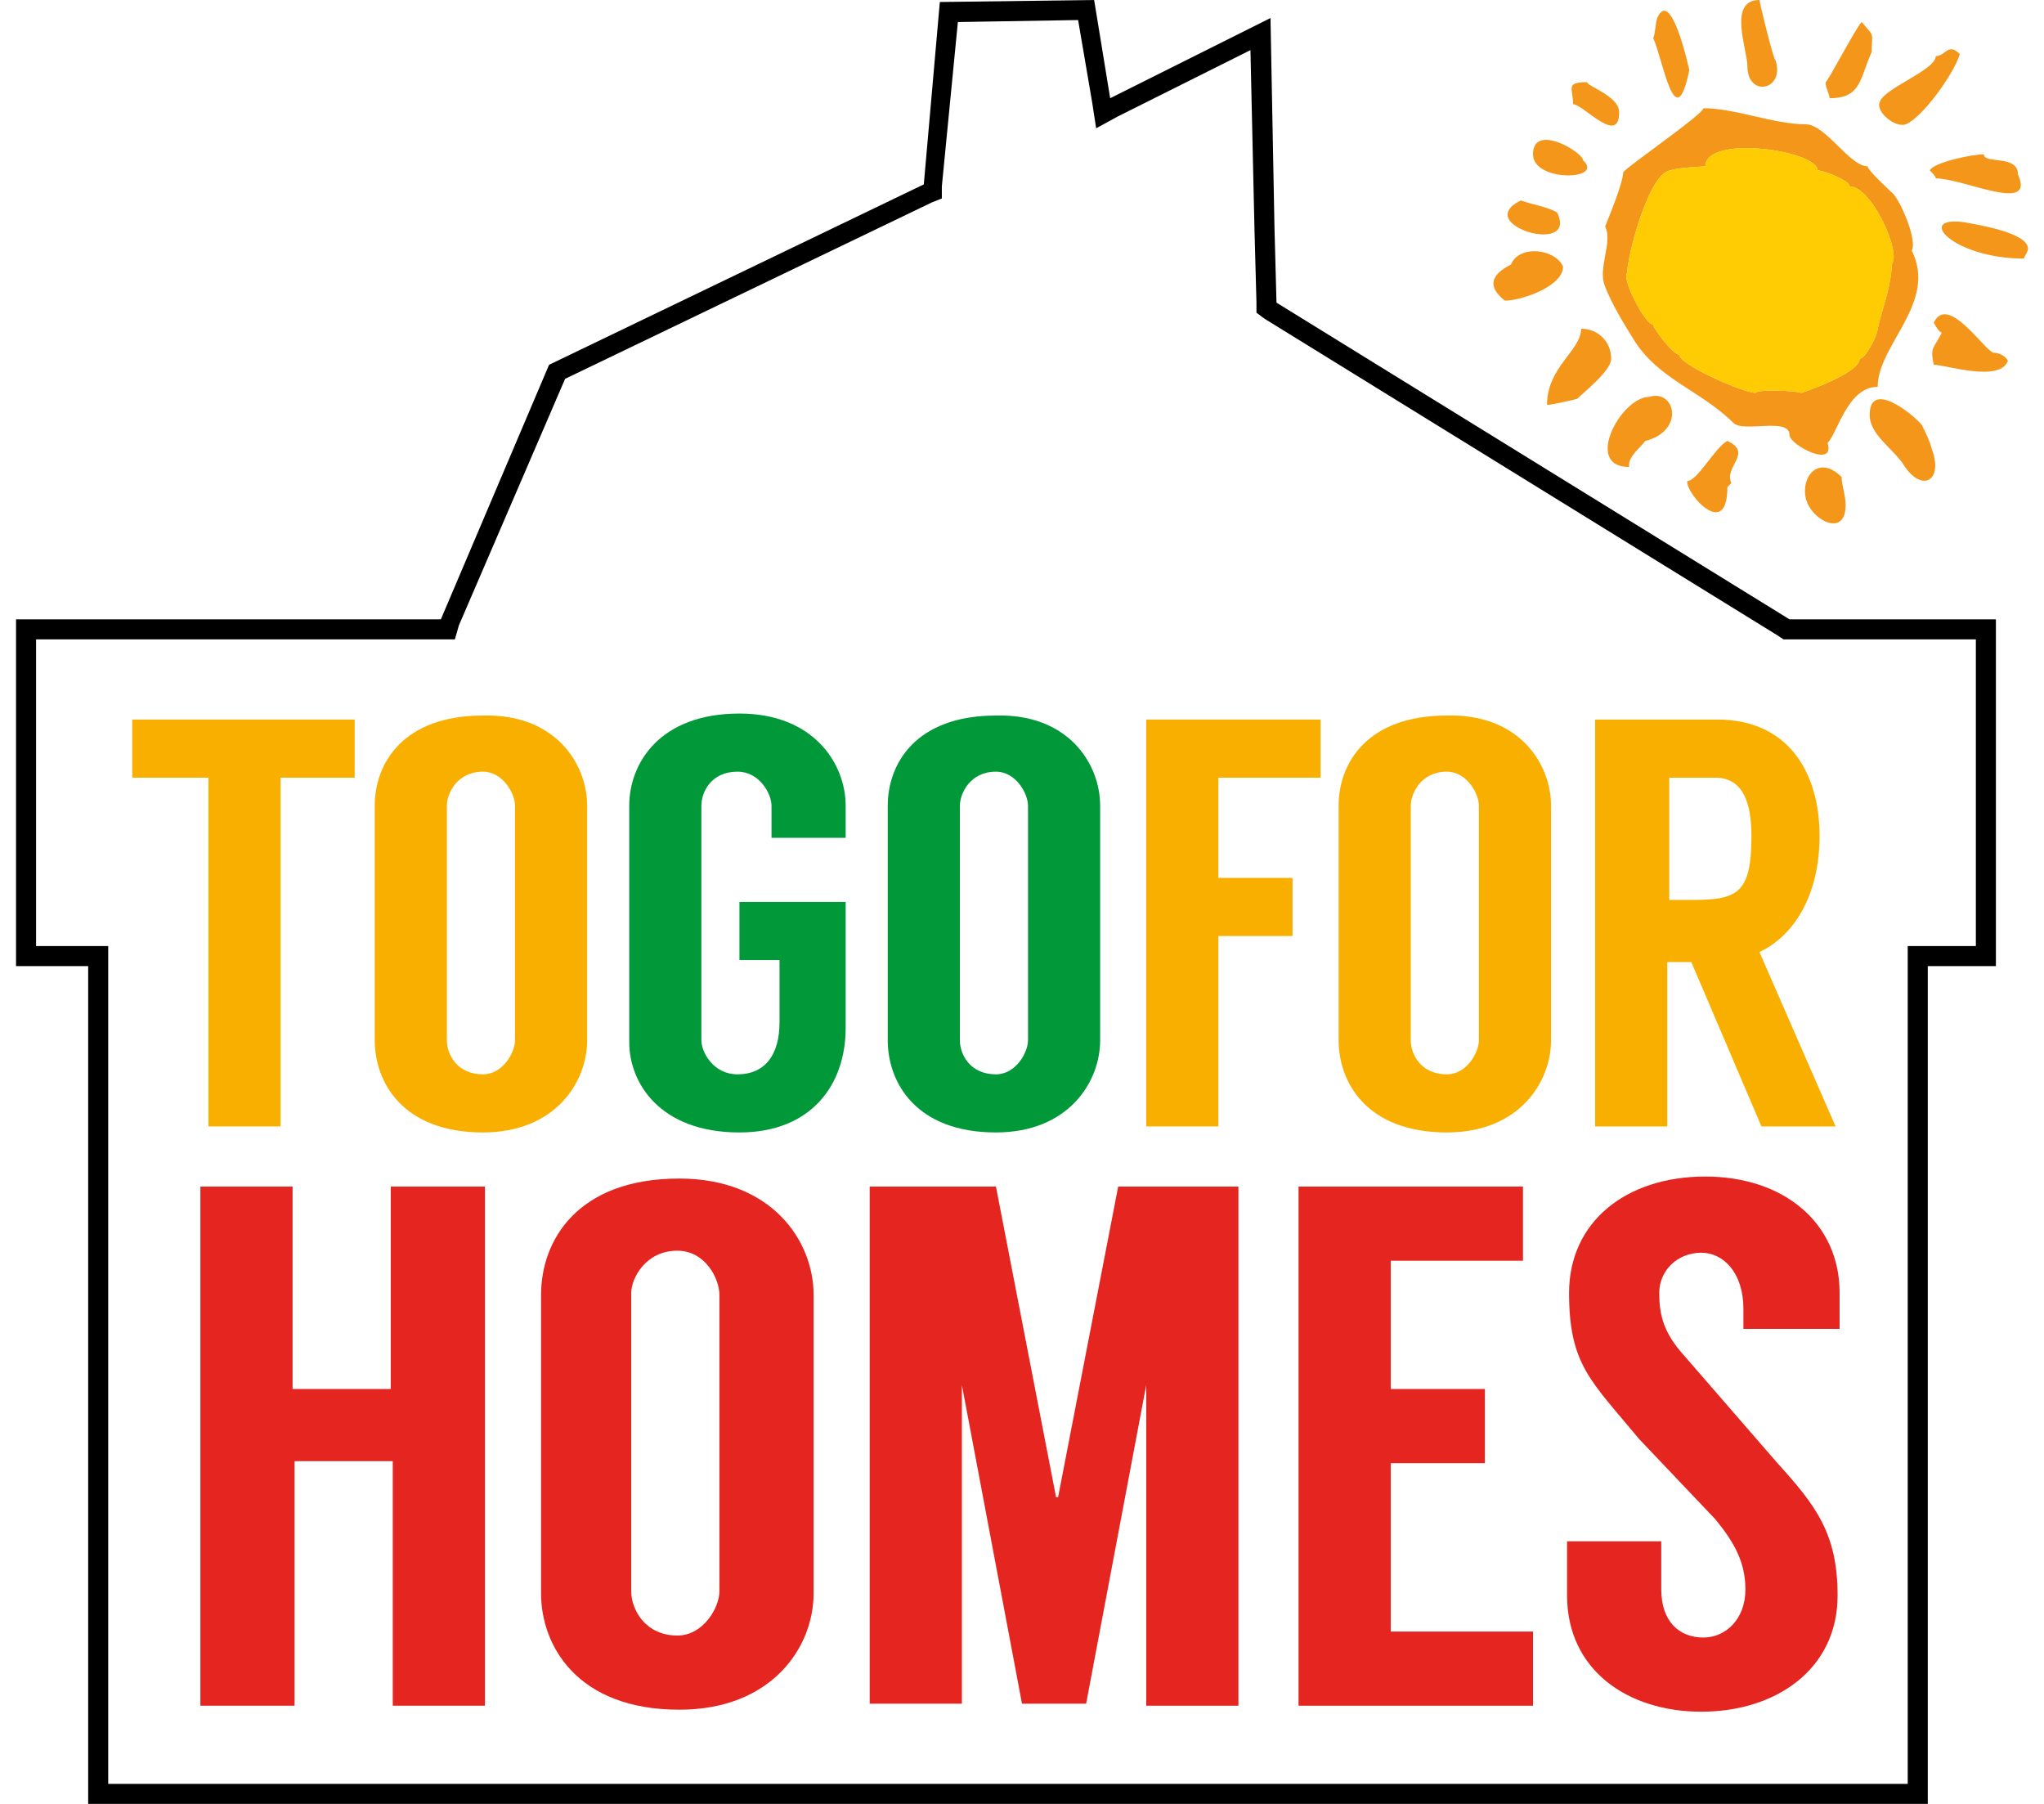 <svg xmlns="http://www.w3.org/2000/svg" x="0px" y="0px" width="102" height="90"><svg width="100%" height="100%" viewBox="0 0 102 90" preserveAspectRatio="xMidYMid meet"><path d="M53.8,1l0.7,4.1l0.2,1.3l1.1-0.6l6.6-3.3l0.2,8.9l0.1,3.7v0.5l0.4,0.3l25.6,15.8l0.3,0.2h0.3h9.3v15.3h-2.4h-1v1V89H5.4
V48.2v-1h-1H1.8V31.9H22h0.7l0.2-0.7l5.3-12.3l18.3-8.8L47,9.9V9.3l0.8-8.2L53.8,1 M54.6,0l-7.7,0.1l-0.8,9.1l-18.7,9L22,30.9H0.8
v17.3h3.6V90h91.8V48.2h3.4V30.9H89.3L63.7,15.1l-0.1-3.7L63.4,0.9l-8,4L54.6,0L54.6,0z"/>
<path fill="#F39619" d="M79.2,4.1c-1.1,0-0.7,0.3-0.7,1.1c0.5,0,2.3,2.1,2.3,0.4C80.8,4.8,79.2,4.3,79.2,4.1L79.2,4.1z"/>
<path fill="#F39619" d="M82.7,0.9c-0.1,0.3-0.1,0.8-0.2,1c0.5,1.1,1.1,5,1.8,1.6C84.3,3.5,83.4-0.7,82.7,0.9L82.7,0.9z"/>
<path fill="#F39619" d="M87.8,0c-1.6,0-0.6,2.5-0.6,3.3c0,1.6,1.9,1.2,1.4-0.3C88.5,3,87.8,0.1,87.8,0L87.8,0z"/>
<path fill="#F39619" d="M93.4,2.6c0-1,0.2-0.7-0.5-1.5c-0.3,0.3-1.7,3-1.8,3c0,0.3,0.2,0.6,0.2,0.8C92.9,4.9,92.8,3.9,93.4,2.6
L93.4,2.6z"/>
<path fill="#F39619" d="M97.8,2.7c-0.6-0.6-0.7,0.1-1.2,0.1c0,0.7-2.6,1.6-2.8,2.3c-0.2,0.5,0.8,1.3,1.3,1.1
C95.9,5.9,97.5,3.7,97.8,2.7L97.8,2.7z"/>
<path fill="#F39619" d="M100.7,8.7c0-1-1.7-0.5-1.7-1c-0.6,0-2.5,0.4-2.7,0.8c0.1,0.1,0.3,0.3,0.3,0.4C98,8.9,101.6,10.7,100.7,8.7
L100.7,8.7z"/>
<path fill="#F39619" d="M101.2,12.4c0-0.8-2.6-1.2-3.1-1.3c-2.6-0.4-0.7,1.8,2.9,1.8C101,12.8,101.2,12.6,101.2,12.4L101.2,12.4z"/>
<path fill="#F39619" d="M99.5,17.6c-0.4,0-2.3-3-3-1.5c0.1,0.2,0.3,0.5,0.4,0.5c-0.4,0.8-0.6,0.7-0.4,1.6c0.6,0,3.3,0.9,3.7-0.2
C100.1,17.8,99.8,17.6,99.5,17.6L99.5,17.6z"/>
<path fill="#F39619" d="M95.9,21.2c-0.4-0.5-2.6-2.3-2.6-0.5c0,1,1.2,1.7,1.7,2.5c0.9,1.4,2,0.8,1.4-0.8C96.3,22,96.1,21.6,95.9,21.2
L95.9,21.2z"/>
<path fill="#F39619" d="M92.1,25.2c0-0.5-0.2-1-0.2-1.4c-1.1-1.1-2-0.1-1.8,1C90.3,25.9,92.1,26.9,92.1,25.2L92.1,25.2z"/>
<path fill="#F39619" d="M86.2,24.3l0.2-0.2c-0.4-0.8,1.1-1.5-0.2-2.1c-0.6,0.3-1.5,2-2,2C84.1,24.6,86.2,27,86.2,24.3L86.2,24.3z"/>
<path fill="#F39619" d="M82.1,22c2-0.5,1.5-2.6,0.2-2.2c-1.4,0-3.3,3.5-1,3.5C81.2,22.8,81.9,22.3,82.1,22L82.1,22z"/>
<path fill="#F39619" d="M80.4,17.9c0-0.9-0.7-1.5-1.5-1.5c0,1.1-1.7,1.9-1.7,3.8c0.3,0,1.5-0.3,1.5-0.3C79,19.6,80.4,18.5,80.4,17.9
L80.4,17.9z"/>
<path fill="#F39619" d="M78,13.3c-0.4-0.9-2.2-1.1-2.6-0.1c-1,0.5-1.2,1.1-0.3,1.8C75.9,15,78,14.3,78,13.3L78,13.3z"/>
<path fill="#F39619" d="M77.7,10.6c-0.5-0.3-1.3-0.4-1.8-0.6C73.4,11.2,78.8,12.8,77.7,10.6L77.7,10.6z"/>
<path fill="#F39619" d="M79,8c0-0.4-2.5-1.9-2.5-0.3C76.5,9.1,80.1,9,79,8L79,8z"/>
<path fill="#F39619" d="M95.4,12.5c0.3-0.5-0.6-2.6-1-2.9c-0.1-0.1-1.2-1.1-1.2-1.3c-0.9,0-2.1-2.1-3.1-2.1c-1.6,0-3.5-0.8-5.1-0.8
c0,0.3-3.8,2.9-4,3.2c0,0.5-0.7,2.2-0.9,2.7c0.4,0.8-0.4,2.1,0,3c0.3,0.8,0.9,1.8,1.4,2.6c1.2,2,3.4,2.6,5,4.2
c0.5,0.5,2.8-0.3,2.8,0.6c0,0.5,2.3,1.7,1.9,0.4c0.5-0.5,1-2.8,2.5-2.8C93.7,17.2,96.7,15.1,95.4,12.5z M93.7,16.4
c0,0.3-0.6,1.5-0.9,1.5c0,0.7-2.6,1.6-2.9,1.7c-0.3-0.1-2.1-0.2-2.3,0c-0.6,0-3.8-1.4-3.8-1.9c-0.3,0-1.3-1.3-1.3-1.5
c-0.4,0-1.6-2.3-1.3-2.6c0-0.8,1.1-5.1,2.2-5.1c0-0.1,1.6-0.2,1.7-0.2c0-1.6,5.6-0.8,5.6,0.2c0.3,0,1.6,0.5,1.6,0.8
c1.1,0,2.6,3.3,2.1,3.9C94.4,14.2,93.9,15.5,93.7,16.4z"/>
<path fill="#FFCB03" d="M93.7,16.4c0,0.3-0.6,1.5-0.9,1.5c0,0.7-2.6,1.6-2.9,1.7c-0.3-0.1-2.1-0.2-2.3,0c-0.6,0-3.8-1.4-3.8-1.9
c-0.3,0-1.3-1.3-1.3-1.5c-0.4,0-1.6-2.3-1.3-2.6c0-0.8,1.1-5.1,2.2-5.1c0-0.1,1.6-0.2,1.7-0.2c0-1.6,5.6-0.8,5.6,0.2
c0.3,0,1.6,0.5,1.6,0.8c1.1,0,2.6,3.3,2.1,3.9C94.4,14.2,93.9,15.5,93.7,16.4z"/>

<path fill="#E42520" d="M24.2,59.2v25.9h-4.6V72.9h-4.9v12.2H10V59.2h4.6v10.1h4.9V59.2H24.2z"/>
<path fill="#E42520" d="M40.6,64.6v14.9c0,2.7-2.1,5.8-6.7,5.8c-5.1,0-6.9-3.2-6.9-5.8V64.6c0-2.7,1.8-5.8,6.9-5.8
C38.5,58.8,40.6,61.9,40.6,64.6z M35.9,64.6c0-0.8-0.7-2.2-2.1-2.2c-1.6,0-2.3,1.4-2.3,2.1v14.9c0,0.9,0.7,2.2,2.3,2.2
c1.3,0,2.1-1.4,2.1-2.2V64.6z"/>
<path fill="#E42520" d="M61.8,59.2v25.9h-4.6V69.1l-3,15.9H51l-3-15.9H48v15.9h-4.6V59.2h6.3l3,15.5h0.1l3-15.5H61.8z"/>
<path fill="#E42520" d="M69.4,62.9v6.4h4.7v3.7h-4.7v8.4h7.1v3.7H64.8V59.2H76v3.7H69.4z"/>
<path fill="#E42520" d="M87,66.4v-1.1c0-1.8-1-2.8-2.1-2.8c-1.2,0-2.1,0.9-2.1,2c0,1.1,0.2,2,1.3,3.2l4.6,5.3c1.9,2.1,3,3.5,3,6.6
c0,3.7-3.1,5.8-6.8,5.8c-3.7,0-6.7-2.1-6.7-5.8v-2.7h4.7v2.4c0,1.6,0.9,2.4,2.1,2.4c1.1,0,2.1-0.9,2.1-2.4c0-1.4-0.6-2.4-1.5-3.5
l-3.8-4c-2.4-2.9-3.5-3.7-3.5-7.3c0-3.5,2.8-5.8,6.8-5.8c3.9,0,6.7,2.3,6.7,5.8v1.8H87z"/>
<path fill="#F8AF00" d="M17.7,38.8H14v17.4h-3.6V38.8H6.6v-2.9h11.1V38.8z"/>
<path fill="#F8AF00" d="M29.3,40.2v11.7c0,2.1-1.6,4.6-5.2,4.6c-4,0-5.4-2.5-5.4-4.6V40.2c0-2.1,1.4-4.5,5.4-4.5
C27.7,35.6,29.3,38.1,29.3,40.2z M25.7,40.2c0-0.6-0.6-1.7-1.6-1.7c-1.3,0-1.8,1.1-1.8,1.7v11.7c0,0.7,0.5,1.7,1.8,1.7
c1,0,1.6-1.1,1.6-1.7V40.2z"/>
<path fill="#019839" d="M38.5,41.8v-1.6c0-0.6-0.6-1.7-1.7-1.7c-1.3,0-1.8,1-1.8,1.7v11.7c0,0.6,0.6,1.7,1.8,1.7c1.4,0,2.1-1,2.1-2.6
v-3.1h-2v-2.9h5.3v6.3c0,2.8-1.7,5.2-5.3,5.2c-4,0-5.5-2.5-5.5-4.5V40.2c0-2.1,1.5-4.6,5.5-4.6c3.7,0,5.3,2.5,5.3,4.6v1.6H38.5z"/>
<path fill="#019839" d="M54.9,40.2v11.7c0,2.1-1.6,4.6-5.2,4.6c-4,0-5.4-2.5-5.4-4.6V40.2c0-2.1,1.4-4.5,5.4-4.5
C53.3,35.6,54.9,38.1,54.9,40.2z M51.3,40.2c0-0.6-0.6-1.7-1.6-1.7c-1.3,0-1.8,1.1-1.8,1.7v11.7c0,0.7,0.5,1.7,1.8,1.7
c1,0,1.6-1.1,1.6-1.7V40.2z"/>
<path fill="#F8AF00" d="M60.8,38.8v5h3.7v2.9h-3.7v9.5h-3.6V35.9h8.7v2.9H60.8z"/>
<path fill="#F8AF00" d="M77.4,40.2v11.7c0,2.1-1.6,4.6-5.2,4.6c-4,0-5.4-2.5-5.4-4.6V40.2c0-2.1,1.4-4.5,5.4-4.5
C75.8,35.6,77.4,38.1,77.4,40.2z M73.8,40.2c0-0.6-0.6-1.7-1.6-1.7c-1.3,0-1.8,1.1-1.8,1.7v11.7c0,0.7,0.5,1.7,1.8,1.7
c1,0,1.6-1.1,1.6-1.7V40.2z"/>
<path fill="#F8AF00" d="M87.9,56.2L84.4,48c-0.5,0-1,0-1.2,0v8.2h-3.6V35.9h6.1c3.5,0,5.1,2.6,5.1,5.8c0,3-1.3,5-3,5.8l3.8,8.7H87.9z
M83.2,44.9h1.2c2.3,0,3-0.3,3-3.2c0-1.6-0.4-2.9-1.8-2.9h-2.3V44.9z"/>
  </svg></svg>
